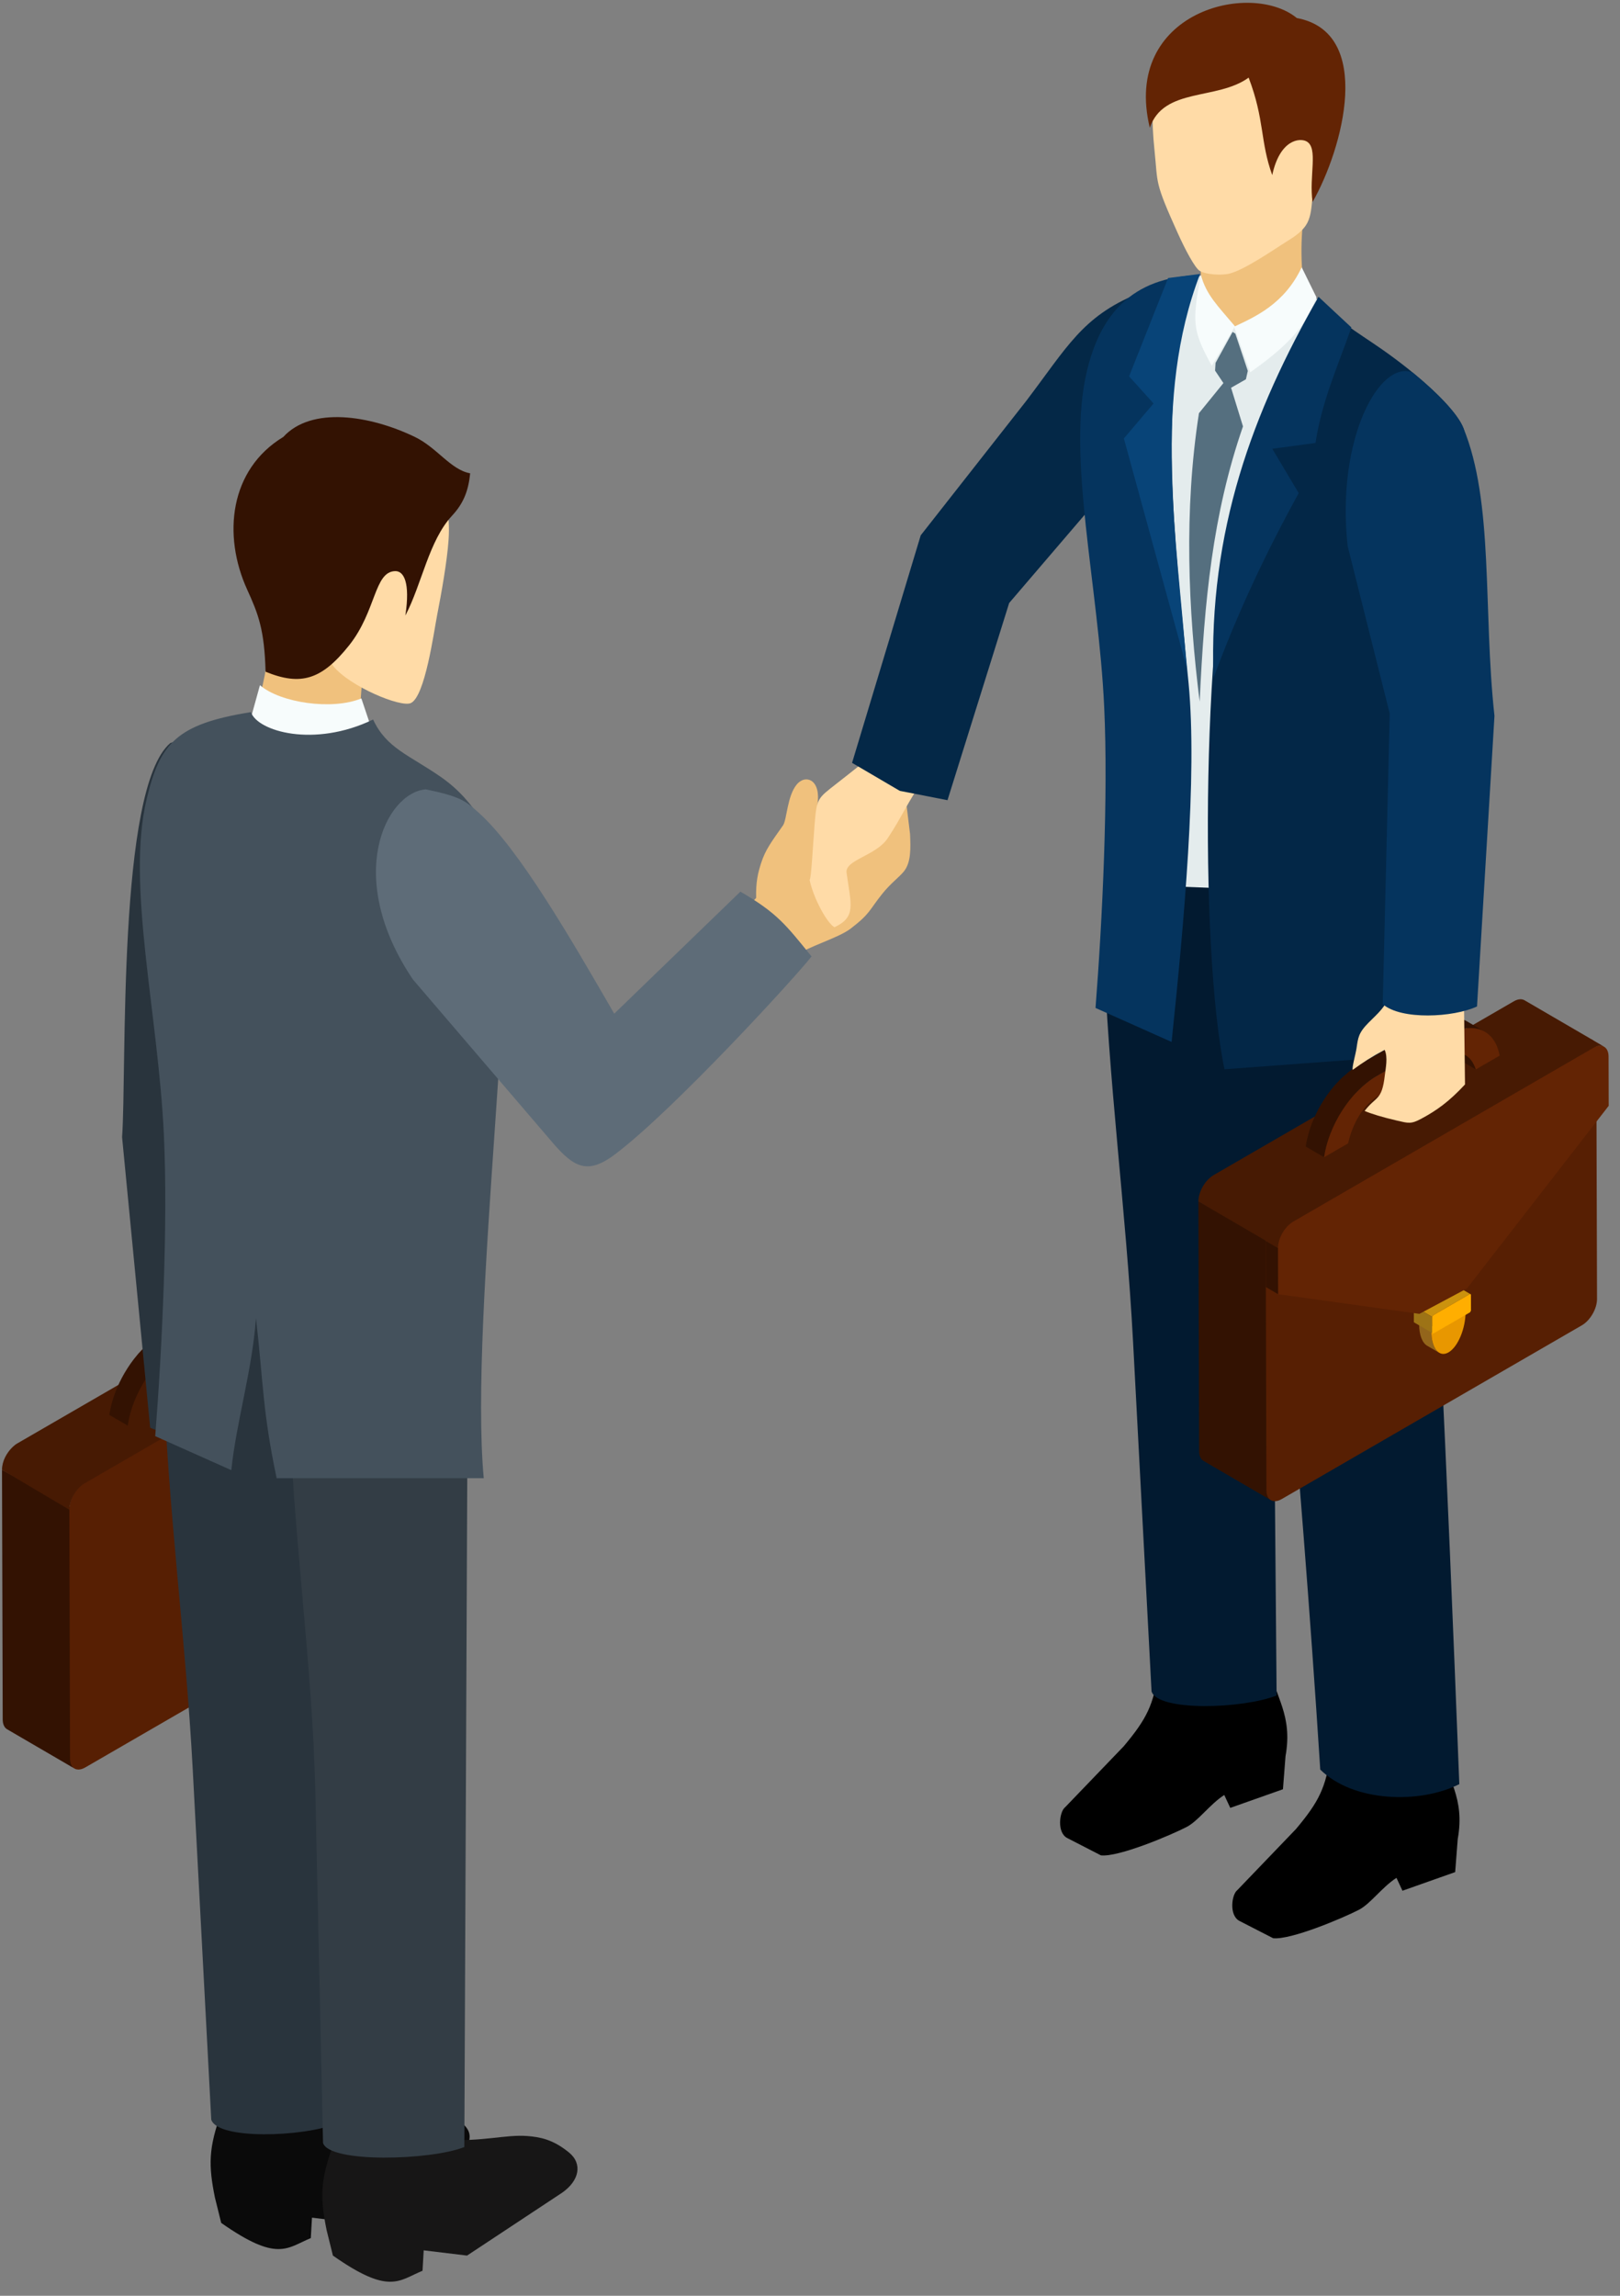 <svg width="72" height="102" viewBox="0 0 72 102" fill="none" xmlns="http://www.w3.org/2000/svg">
<rect x="0" y="0" width="72" height="102" fill="#808080" stroke="none"/>
<path fill-rule="evenodd" clip-rule="evenodd" d="M51.483 74.247C51.276 75.739 50.969 76.363 49.944 77.585L47.339 80.295C47.089 80.481 46.96 81.414 47.431 81.662L48.931 82.433C49.715 82.516 52.022 81.542 52.739 81.171C53.26 80.902 53.757 80.175 54.411 79.75L54.679 80.323L57.02 79.495L57.134 78.028C57.469 76.17 56.648 75.384 56.443 74.082L51.483 74.247Z" fill="black"/>
<path fill-rule="evenodd" clip-rule="evenodd" d="M59.136 77.928C58.93 79.421 58.622 80.044 57.597 81.265L54.993 83.976C54.742 84.162 54.613 85.094 55.084 85.344L56.584 86.114C57.367 86.197 59.675 85.223 60.392 84.853C60.914 84.583 61.411 83.856 62.065 83.431L62.332 84.004L64.674 83.176L64.788 81.708C65.123 79.851 64.301 79.065 64.096 77.763L59.136 77.928Z" fill="black"/>
<path fill-rule="evenodd" clip-rule="evenodd" d="M3.163 78.129L3.168 66.988L0.089 65.302L0.12 76.396C0.121 76.61 0.196 76.76 0.317 76.831L3.309 78.574C3.189 78.503 3.164 78.342 3.163 78.129Z" fill="#331202"/>
<path fill-rule="evenodd" clip-rule="evenodd" d="M17.774 58.542C17.774 58.113 17.469 57.94 17.097 58.155L3.754 65.877C3.382 66.092 3.08 66.617 3.082 67.046L3.113 78.14C3.114 78.443 3.264 78.618 3.483 78.62C3.576 78.621 3.679 78.59 3.79 78.526L17.133 70.804C17.505 70.589 17.807 70.067 17.806 69.636L17.774 58.542Z" fill="#571F03"/>
<path fill-rule="evenodd" clip-rule="evenodd" d="M14.585 56.365L14.582 56.363C14.57 56.356 14.559 56.351 14.547 56.346C14.434 56.298 14.309 56.321 14.199 56.365C14.168 56.378 14.137 56.393 14.105 56.412L0.762 64.134C0.691 64.175 0.623 64.231 0.558 64.293C0.294 64.548 0.093 64.915 0.089 65.29V65.302L2.537 66.754L3.083 67.076C3.081 66.646 3.389 66.121 3.755 65.907L17.098 58.185C17.286 58.077 17.479 58.048 17.601 58.12C16.429 57.437 15.987 57.181 14.585 56.365Z" fill="#471A03"/>
<path fill-rule="evenodd" clip-rule="evenodd" d="M11.685 57.682C11.721 57.672 11.757 57.661 11.793 57.652C11.825 57.644 11.858 57.638 11.891 57.631C11.933 57.624 11.976 57.617 12.017 57.612C12.041 57.61 12.063 57.607 12.087 57.606C12.141 57.602 12.193 57.601 12.245 57.603C12.254 57.603 12.264 57.603 12.274 57.603C12.335 57.606 12.393 57.615 12.45 57.626C12.464 57.629 12.478 57.632 12.493 57.636C12.538 57.646 12.581 57.659 12.623 57.674C12.636 57.678 12.65 57.683 12.663 57.688C12.717 57.709 12.77 57.733 12.819 57.763L12.817 57.761C12.818 57.761 12.819 57.762 12.819 57.763L12.003 57.287C11.999 57.285 11.995 57.282 11.99 57.28C11.951 57.257 11.911 57.237 11.87 57.22C11.862 57.217 11.854 57.215 11.847 57.212C11.834 57.207 11.82 57.203 11.807 57.199C11.786 57.191 11.765 57.182 11.743 57.175C11.721 57.169 11.698 57.166 11.677 57.16C11.663 57.157 11.648 57.153 11.634 57.15C11.625 57.149 11.617 57.146 11.608 57.145C11.562 57.136 11.514 57.131 11.465 57.128H11.457C11.448 57.127 11.438 57.128 11.429 57.127C11.389 57.126 11.349 57.125 11.308 57.126C11.295 57.127 11.283 57.129 11.271 57.13C11.248 57.132 11.224 57.134 11.201 57.137C11.177 57.14 11.155 57.14 11.131 57.144C11.113 57.147 11.093 57.153 11.075 57.156C11.042 57.162 11.009 57.169 10.976 57.177C10.957 57.181 10.94 57.184 10.921 57.188C10.904 57.194 10.886 57.202 10.869 57.207C10.816 57.223 10.763 57.241 10.71 57.262C10.689 57.269 10.669 57.274 10.649 57.283C10.638 57.287 10.626 57.295 10.615 57.3C10.517 57.342 10.418 57.389 10.317 57.447L7.19 59.257C7.049 59.339 6.911 59.435 6.776 59.541C6.731 59.576 6.688 59.619 6.645 59.657C6.565 59.725 6.483 59.791 6.406 59.867C6.398 59.875 6.39 59.885 6.381 59.894C6.36 59.914 6.341 59.937 6.32 59.958C6.262 60.019 6.204 60.078 6.148 60.142C6.104 60.193 6.063 60.245 6.021 60.297C6.008 60.313 5.995 60.328 5.983 60.344C5.974 60.356 5.964 60.366 5.955 60.377C5.9 60.449 5.847 60.521 5.795 60.595C5.752 60.656 5.71 60.719 5.67 60.783C5.668 60.786 5.665 60.79 5.662 60.794C5.66 60.797 5.659 60.8 5.657 60.803C5.614 60.87 5.572 60.938 5.532 61.007C5.494 61.074 5.456 61.141 5.42 61.209C5.409 61.23 5.399 61.25 5.389 61.271C5.382 61.284 5.375 61.297 5.369 61.31C5.351 61.345 5.333 61.379 5.316 61.414C5.283 61.483 5.251 61.553 5.221 61.623C5.197 61.679 5.174 61.735 5.152 61.791C5.148 61.8 5.145 61.808 5.142 61.816C5.139 61.824 5.135 61.831 5.133 61.838C5.104 61.914 5.077 61.99 5.051 62.065C5.025 62.147 5 62.228 4.977 62.309C4.975 62.316 4.974 62.322 4.973 62.328C4.97 62.337 4.968 62.348 4.965 62.358C4.945 62.433 4.926 62.508 4.91 62.584C4.89 62.677 4.874 62.771 4.86 62.864L5.676 63.339C5.7 63.172 5.736 63.003 5.781 62.833C5.784 62.823 5.786 62.813 5.789 62.803C5.836 62.632 5.892 62.461 5.958 62.291C5.962 62.283 5.965 62.276 5.968 62.267C6.032 62.105 6.105 61.944 6.185 61.785C6.191 61.772 6.198 61.759 6.205 61.746C6.288 61.584 6.38 61.424 6.478 61.27C6.481 61.266 6.484 61.262 6.486 61.258C6.584 61.106 6.688 60.959 6.799 60.819C6.811 60.804 6.824 60.789 6.837 60.773C6.933 60.654 7.033 60.542 7.137 60.434C7.157 60.412 7.176 60.39 7.198 60.369C7.282 60.284 7.371 60.209 7.46 60.133C7.505 60.095 7.547 60.052 7.592 60.016C7.727 59.911 7.865 59.815 8.006 59.733L11.134 57.923C11.234 57.864 11.334 57.817 11.431 57.775C11.463 57.761 11.495 57.749 11.526 57.737C11.579 57.717 11.632 57.698 11.685 57.682Z" fill="#331202"/>
<path fill-rule="evenodd" clip-rule="evenodd" d="M7.569 33.015C5.202 35.015 5.639 47.602 5.426 50.523L6.674 63.431C7.737 63.921 10.068 64.043 10.859 63.327L10.078 50.419L11.676 42.972C12.021 38.168 8.992 32.41 7.569 33.015Z" fill="#29343D"/>
<path fill-rule="evenodd" clip-rule="evenodd" d="M9.549 97.623L9.831 98.762C12.341 100.523 12.75 99.877 13.814 99.436L13.866 98.529L15.793 98.763L20.087 95.999C20.838 95.475 21.171 94.849 20.544 94.339C19.819 93.751 19.119 93.723 18.582 93.679C17.606 93.598 16.416 93.726 14.78 93.604L9.847 93.837C9.255 95.434 9.267 96.218 9.549 97.623Z" fill="#0A0A0A"/>
<path fill-rule="evenodd" clip-rule="evenodd" d="M14.514 99.074L14.796 100.214C17.306 101.974 17.715 101.328 18.779 100.888L18.831 99.981L20.757 100.214L24.987 97.418C25.738 96.894 25.91 96.138 25.282 95.628C24.558 95.04 23.987 94.948 23.449 94.903C22.473 94.822 21.381 95.178 19.744 95.056L14.812 95.289C14.219 96.885 14.231 97.669 14.514 99.074Z" fill="#171616"/>
<path fill-rule="evenodd" clip-rule="evenodd" d="M11.575 25.654C12.028 29.494 12.091 28.696 11.164 32.569L16.144 34.905C15.72 29.46 16.307 28.923 17.834 23.73L11.575 25.654Z" fill="#F0C17D"/>
<path fill-rule="evenodd" clip-rule="evenodd" d="M19.388 21.121C19.791 22.059 20.02 22.819 19.935 24.006C19.867 24.962 19.617 26.363 19.433 27.303C19.281 28.083 18.891 30.957 18.256 31.238C17.804 31.438 15.56 30.507 14.817 29.601C14.278 28.944 14.883 27.299 14.636 26.914L16.555 21.189L19.388 21.121Z" fill="#FFDBA7"/>
<path fill-rule="evenodd" clip-rule="evenodd" d="M12.591 19.413C10.201 20.86 9.885 23.777 10.984 26.192C11.478 27.276 11.753 27.97 11.803 29.844C13.381 30.491 14.305 30.193 15.518 28.67C16.728 27.149 16.625 25.403 17.559 25.375C17.942 25.362 18.24 25.866 18.016 27.348C18.752 25.947 19.058 24.024 20.09 22.913C20.575 22.392 20.818 21.844 20.895 21.028C20.029 20.873 19.428 19.889 18.435 19.411C16.427 18.445 13.84 18.049 12.591 19.413Z" fill="#331202"/>
<path fill-rule="evenodd" clip-rule="evenodd" d="M7.815 55.221C7.63 57.158 7.199 59.087 7.26 61.033C7.449 66.922 8.257 72.771 8.568 78.653L9.389 94.174C9.675 95.075 13.456 94.948 14.947 94.355L14.691 63.876L14.309 56.983L7.815 55.221Z" fill="#29343D"/>
<path fill-rule="evenodd" clip-rule="evenodd" d="M13.441 56.257C13.241 58.195 12.796 60.124 12.843 62.07C12.986 67.958 13.887 73.802 14.016 79.689L14.357 95.21C14.636 96.112 19.142 95.984 20.637 95.392L20.773 64.29L19.922 58.019L13.441 56.257Z" fill="#333D45"/>
<path fill-rule="evenodd" clip-rule="evenodd" d="M11.553 30.442C12.455 31.226 14.764 31.566 16.061 31.03L16.475 32.264C15.252 33.963 11.085 33.857 11.185 31.774L11.553 30.442Z" fill="#F7FCFC"/>
<path fill-rule="evenodd" clip-rule="evenodd" d="M11.154 31.639C7.819 32.17 7.108 33.039 6.518 35.503C5.606 39.315 7.031 45.015 7.284 50.431C7.468 54.366 7.21 59.836 6.899 63.808L10.28 65.318C10.508 63.15 11.207 60.898 11.377 58.558C11.716 61.569 11.671 62.697 12.295 65.676H21.5C20.833 58.465 23.246 40.641 22.208 38.129C21.834 37.223 21.215 35.647 19.598 34.523C18.182 33.539 17.18 33.252 16.582 31.968C13.953 33.238 11.434 32.485 11.154 31.639Z" fill="#44515C"/>
<path fill-rule="evenodd" clip-rule="evenodd" d="M32.059 41.556L33.606 39.894C33.588 39.186 33.689 38.776 33.824 38.356C34.021 37.742 34.284 37.41 34.8 36.672C34.977 36.419 34.981 35.36 35.419 34.844C35.803 34.391 36.513 34.627 36.325 35.778C36.798 35.522 37.343 35.252 37.998 34.855L40.263 35.547L40.447 37.057C40.471 37.679 40.505 38.334 40.149 38.745C39.924 39.006 39.584 39.248 39.207 39.717C38.628 40.438 38.686 40.585 37.808 41.257C37.243 41.689 35.898 42.051 35.331 42.484L33.978 43.869L32.183 41.674L32.222 41.626L32.059 41.556Z" fill="#F0C17D"/>
<path fill-rule="evenodd" clip-rule="evenodd" d="M39.199 33.18C38.405 33.862 37.897 34.255 37.173 34.822C36.337 35.476 36.299 35.465 36.206 36.611C36.122 37.658 36.058 39.033 35.982 39.096C36.157 39.911 36.745 40.999 37.086 41.197C38.069 40.737 37.82 40.199 37.625 38.774C37.546 38.205 38.933 38.019 39.448 37.25C40.089 36.294 40.336 35.625 41.077 34.592L39.199 33.18Z" fill="#FFDBA7"/>
<path fill-rule="evenodd" clip-rule="evenodd" d="M50.527 13.066C48.1 14.072 47.419 15.434 45.615 17.807L40.921 23.784L37.87 33.893L39.99 35.137L42.111 35.552L44.852 26.791L50.489 20.207L50.527 13.066Z" fill="#042847"/>
<path fill-rule="evenodd" clip-rule="evenodd" d="M62.919 39.746C63.813 54.347 64.29 64.651 64.858 79.269C63.071 80.166 60.133 80.059 58.678 78.621C57.735 63.893 56.591 53.432 55.575 38.709L62.919 39.746Z" fill="#021A30"/>
<path fill-rule="evenodd" clip-rule="evenodd" d="M49.606 36.195C49.421 38.133 48.989 40.062 49.052 42.008C49.239 47.897 50.048 53.746 50.359 59.627L51.18 75.148C51.466 76.05 55.247 75.922 56.738 75.33L56.482 44.851L56.1 37.958L49.606 36.195Z" fill="#021A30"/>
<path fill-rule="evenodd" clip-rule="evenodd" d="M53.363 12.23C51.075 13.963 50.769 20.465 50.182 23.363L50.803 39.33L58.819 39.641L58.768 13.616L58.237 12.891L54.823 14.537L54.113 13.876L53.363 12.23Z" fill="#E4ECED"/>
<path fill-rule="evenodd" clip-rule="evenodd" d="M57.988 9.124C57.774 10.835 57.811 11.724 58.011 13.434L55.166 14.616L53.523 14.294C53.452 13.193 53.381 12.113 53.272 11.015L57.988 9.124Z" fill="#F0C17D"/>
<path fill-rule="evenodd" clip-rule="evenodd" d="M51.314 6.707C51.468 8.196 51.301 8.048 52.347 10.364C52.66 11.058 53.106 11.914 53.327 12.039C53.619 12.204 54.279 12.24 54.623 12.161C55.309 12.003 56.699 11.03 57.209 10.716C58.337 10.025 58.234 9.696 58.379 8.283L58.838 6.245L58.161 2.293C55.747 1.739 53.634 1.406 52.55 1.904C51.459 2.404 51.01 3.785 51.314 6.707Z" fill="#FFDBA7"/>
<path fill-rule="evenodd" clip-rule="evenodd" d="M57.636 0.801C61.079 1.444 59.69 6.602 58.336 8.977C58.169 7.823 58.606 6.567 58.065 6.28C57.766 6.12 56.886 6.193 56.544 7.779C55.999 6.28 56.212 5.328 55.495 3.449C54.094 4.468 51.718 3.868 51.102 5.677C49.863 0.532 55.576 -0.888 57.636 0.801Z" fill="#632404"/>
<path fill-rule="evenodd" clip-rule="evenodd" d="M57.853 11.875C57.08 13.521 55.757 14.085 54.847 14.517L55.567 16.54C57.824 14.958 58.1 14.12 58.511 13.212L57.853 11.875Z" fill="#F7FCFC"/>
<path fill-rule="evenodd" clip-rule="evenodd" d="M53.273 12.225C50.275 12.315 48.899 14.013 48.309 16.478C47.396 20.29 48.822 25.99 49.075 31.405C49.259 35.341 49 40.812 48.69 44.783L52.071 46.293C52.623 41.026 53.219 34.496 52.826 30.356C52.316 24.981 51.225 16.697 53.273 12.225Z" fill="#05345E"/>
<path fill-rule="evenodd" clip-rule="evenodd" d="M62.8 46.885L54.422 47.507C53.297 42.134 53.397 26.905 55.135 21.337C55.993 18.587 56.816 16.694 58.645 14.051L58.715 13.872C58.808 14.096 58.607 13.177 58.773 13.429C59.223 14.117 60.345 14.773 61.389 15.498C63.006 16.622 64.659 18.094 65.033 19C66.072 21.513 62.133 39.673 62.8 46.885Z" fill="#032747"/>
<path fill-rule="evenodd" clip-rule="evenodd" d="M58.601 13.187C55.673 18.295 53.711 23.59 53.932 30.126C54.992 27.248 56.255 24.571 57.72 21.909L56.546 19.939L58.466 19.68C58.759 17.795 59.442 16.316 60.061 14.548L58.601 13.187Z" fill="#05345E"/>
<path fill-rule="evenodd" clip-rule="evenodd" d="M56.337 66.206L56.342 55.065L53.262 53.379L53.294 64.473C53.294 64.687 53.369 64.837 53.49 64.907L56.482 66.651C56.361 66.58 56.337 66.419 56.337 66.206Z" fill="#331202"/>
<path fill-rule="evenodd" clip-rule="evenodd" d="M70.814 46.554L70.27 46.237C70.302 46.219 70.333 46.203 70.364 46.19L70.908 46.507C70.878 46.52 70.847 46.535 70.814 46.554Z" fill="#6C3522"/>
<path fill-rule="evenodd" clip-rule="evenodd" d="M70.909 46.507L70.364 46.19C70.392 46.179 70.418 46.169 70.444 46.163L70.988 46.48C70.962 46.487 70.935 46.495 70.909 46.507Z" fill="#6C3522"/>
<path fill-rule="evenodd" clip-rule="evenodd" d="M70.988 46.479L70.443 46.162C70.464 46.157 70.484 46.153 70.503 46.149L71.047 46.467C71.028 46.47 71.008 46.474 70.988 46.479Z" fill="#6C3522"/>
<path fill-rule="evenodd" clip-rule="evenodd" d="M71.047 46.467L70.503 46.15C70.52 46.147 70.537 46.145 70.553 46.145L71.098 46.461C71.081 46.463 71.064 46.464 71.047 46.467Z" fill="#6C3522"/>
<path fill-rule="evenodd" clip-rule="evenodd" d="M71.097 46.462L70.553 46.145C70.569 46.144 70.584 46.144 70.598 46.145L71.142 46.462C71.127 46.461 71.113 46.461 71.097 46.462Z" fill="#6C3522"/>
<path fill-rule="evenodd" clip-rule="evenodd" d="M71.142 46.462L70.599 46.145C70.612 46.146 70.626 46.148 70.639 46.15L71.183 46.467C71.17 46.465 71.156 46.463 71.142 46.462Z" fill="#6C3522"/>
<path fill-rule="evenodd" clip-rule="evenodd" d="M71.183 46.467L70.639 46.15C70.652 46.152 70.665 46.155 70.677 46.159L71.221 46.475C71.208 46.472 71.196 46.469 71.183 46.467Z" fill="#6C3522"/>
<path fill-rule="evenodd" clip-rule="evenodd" d="M71.222 46.476L70.677 46.159C70.689 46.162 70.702 46.166 70.713 46.171L71.257 46.488C71.245 46.483 71.234 46.479 71.222 46.476Z" fill="#6C3522"/>
<path fill-rule="evenodd" clip-rule="evenodd" d="M71.257 46.488L70.713 46.171C70.724 46.176 70.736 46.182 70.746 46.188L71.291 46.505C71.28 46.499 71.269 46.493 71.257 46.488Z" fill="#6C3522"/>
<path fill-rule="evenodd" clip-rule="evenodd" d="M71.291 46.505L70.747 46.188L70.75 46.19L71.295 46.508L71.291 46.505Z" fill="#6C3522"/>
<path fill-rule="evenodd" clip-rule="evenodd" d="M70.947 46.619C70.947 46.19 70.643 46.017 70.27 46.232L56.927 53.954C56.555 54.17 56.254 54.694 56.254 55.123L56.286 66.217C56.286 66.52 56.437 66.695 56.656 66.697C56.748 66.698 56.853 66.668 56.963 66.604L70.306 58.882C70.678 58.666 70.98 58.145 70.979 57.713L70.947 46.619Z" fill="#571F03"/>
<path fill-rule="evenodd" clip-rule="evenodd" d="M63.616 59.147C63.616 59.085 63.623 59.01 63.623 58.947L63.078 58.63C63.079 58.693 63.072 58.768 63.072 58.831C63.072 59.074 63.108 59.283 63.17 59.446C63.232 59.609 63.32 59.726 63.425 59.788L63.969 60.105C63.758 59.982 63.617 59.635 63.616 59.147Z" fill="#93651B"/>
<path fill-rule="evenodd" clip-rule="evenodd" d="M65.129 58.076L63.623 58.947C63.623 59.01 63.616 59.085 63.616 59.147C63.618 59.908 63.961 60.327 64.379 60.085C64.798 59.842 65.139 59.028 65.137 58.267C65.136 58.205 65.136 58.134 65.129 58.076Z" fill="#E89700"/>
<path fill-rule="evenodd" clip-rule="evenodd" d="M64.519 57.012L62.883 57.959L62.836 58.032L63.653 58.507L63.7 58.435L65.336 57.488L64.519 57.012Z" fill="#CB920E"/>
<path fill-rule="evenodd" clip-rule="evenodd" d="M63.654 59.223L62.838 58.748L62.836 58.032L63.653 58.508L63.654 59.223Z" fill="#9D7316"/>
<path fill-rule="evenodd" clip-rule="evenodd" d="M65.336 57.488L65.375 57.51L65.377 58.226L65.338 58.303L63.702 59.25L63.654 59.223L63.653 58.507L63.699 58.435L65.336 57.488Z" fill="#FFAE00"/>
<path fill-rule="evenodd" clip-rule="evenodd" d="M65.181 57.256L65.188 57.259L71.498 49.13L71.492 46.941C71.491 46.512 71.186 46.339 70.814 46.554L57.471 54.276C57.1 54.491 56.797 55.016 56.799 55.444L56.804 57.5L63.084 58.374L65.181 57.256Z" fill="#632404"/>
<path fill-rule="evenodd" clip-rule="evenodd" d="M56.804 57.5L56.26 57.183L56.254 55.127L56.799 55.444L56.804 57.5Z" fill="#331202"/>
<path fill-rule="evenodd" clip-rule="evenodd" d="M70.62 46.142C70.63 46.144 70.639 46.145 70.647 46.147C70.65 46.148 70.651 46.148 70.654 46.149C70.688 46.156 70.721 46.168 70.751 46.185L67.758 44.442C67.757 44.441 67.756 44.441 67.755 44.44C67.743 44.434 67.732 44.428 67.72 44.423C67.709 44.419 67.697 44.414 67.684 44.411C67.677 44.408 67.668 44.407 67.661 44.405C67.659 44.404 67.657 44.404 67.655 44.404C67.652 44.403 67.649 44.402 67.647 44.402C67.633 44.399 67.619 44.398 67.606 44.397L67.589 44.396H67.57L67.561 44.397C67.556 44.397 67.551 44.398 67.546 44.398C67.543 44.398 67.54 44.399 67.536 44.399C67.528 44.4 67.519 44.4 67.51 44.402C67.491 44.404 67.471 44.409 67.451 44.414C67.443 44.417 67.434 44.42 67.425 44.423C67.418 44.425 67.41 44.428 67.403 44.431C67.392 44.435 67.382 44.437 67.372 44.441C67.341 44.455 67.31 44.47 67.278 44.489L53.935 52.211C53.863 52.252 53.796 52.308 53.73 52.369C53.724 52.376 53.717 52.379 53.711 52.386C53.702 52.394 53.693 52.404 53.685 52.413C53.677 52.421 53.669 52.429 53.662 52.437C53.653 52.446 53.645 52.455 53.637 52.464C53.617 52.486 53.599 52.508 53.582 52.531C53.575 52.539 53.569 52.548 53.563 52.556C53.56 52.56 53.557 52.565 53.554 52.569C53.548 52.577 53.542 52.584 53.536 52.593C53.523 52.612 53.51 52.631 53.498 52.651C53.485 52.67 53.474 52.689 53.462 52.709C53.462 52.71 53.46 52.712 53.459 52.714C53.459 52.715 53.458 52.717 53.457 52.718C53.448 52.734 53.439 52.75 53.43 52.766C53.42 52.785 53.411 52.804 53.401 52.824C53.393 52.841 53.385 52.859 53.378 52.876C53.377 52.877 53.376 52.878 53.376 52.88C53.376 52.88 53.375 52.881 53.375 52.883C53.365 52.903 53.357 52.923 53.349 52.943C53.341 52.965 53.334 52.986 53.327 53.007C53.324 53.018 53.321 53.028 53.318 53.039C53.316 53.044 53.314 53.048 53.313 53.053C53.311 53.061 53.307 53.069 53.305 53.077C53.298 53.102 53.292 53.128 53.287 53.154C53.283 53.17 53.282 53.185 53.279 53.2C53.277 53.209 53.276 53.217 53.275 53.225C53.273 53.232 53.272 53.24 53.271 53.248C53.266 53.288 53.262 53.328 53.262 53.367V53.379L56.254 55.122L56.255 55.128L56.799 55.445C56.798 55.395 56.803 55.343 56.811 55.29C56.813 55.282 56.814 55.274 56.815 55.266C56.824 55.217 56.835 55.167 56.849 55.118C56.851 55.114 56.852 55.109 56.854 55.104C56.87 55.051 56.89 54.997 56.913 54.945C56.913 54.943 56.914 54.943 56.914 54.941C56.938 54.888 56.965 54.835 56.994 54.783C56.995 54.782 56.995 54.78 56.997 54.779C57.025 54.729 57.057 54.681 57.091 54.634C57.094 54.63 57.097 54.626 57.1 54.621C57.131 54.58 57.164 54.54 57.198 54.502C57.206 54.494 57.214 54.486 57.221 54.478C57.236 54.463 57.253 54.449 57.268 54.434C57.333 54.373 57.401 54.318 57.472 54.276L70.815 46.554C71.002 46.446 71.172 46.436 71.295 46.508L70.751 46.19C70.73 46.178 70.683 46.162 70.62 46.142Z" fill="#471A03"/>
<path fill-rule="evenodd" clip-rule="evenodd" d="M65.152 46.891L64.335 46.416C64.535 46.532 64.682 46.75 64.776 47.038L65.592 47.514C65.498 47.226 65.351 47.007 65.152 46.891Z" fill="#331202"/>
<path fill-rule="evenodd" clip-rule="evenodd" d="M64.857 45.76C64.894 45.749 64.929 45.738 64.965 45.73C64.998 45.722 65.031 45.715 65.064 45.709C65.106 45.701 65.148 45.694 65.189 45.69C65.213 45.687 65.237 45.684 65.26 45.683C65.313 45.679 65.366 45.678 65.418 45.68C65.428 45.681 65.437 45.68 65.447 45.68C65.507 45.684 65.565 45.692 65.622 45.703C65.637 45.706 65.651 45.71 65.665 45.713C65.71 45.723 65.754 45.736 65.796 45.751C65.809 45.756 65.823 45.76 65.835 45.765C65.89 45.786 65.942 45.811 65.992 45.84L65.99 45.838C65.99 45.839 65.991 45.839 65.992 45.84L65.176 45.364C65.172 45.362 65.167 45.359 65.163 45.357C65.124 45.335 65.083 45.315 65.042 45.298C65.034 45.295 65.027 45.292 65.02 45.289C65.006 45.285 64.993 45.28 64.98 45.276C64.958 45.268 64.938 45.259 64.915 45.253C64.894 45.246 64.871 45.243 64.85 45.238C64.835 45.234 64.821 45.23 64.806 45.228C64.798 45.226 64.79 45.223 64.782 45.222C64.734 45.214 64.686 45.208 64.638 45.205C64.635 45.205 64.633 45.205 64.631 45.205C64.621 45.204 64.611 45.205 64.602 45.205C64.562 45.203 64.521 45.202 64.48 45.203C64.469 45.204 64.456 45.206 64.444 45.207C64.421 45.209 64.397 45.212 64.373 45.214C64.35 45.217 64.328 45.218 64.304 45.221C64.286 45.224 64.266 45.23 64.247 45.233C64.215 45.239 64.182 45.246 64.149 45.254C64.13 45.258 64.112 45.261 64.094 45.266C64.077 45.271 64.059 45.279 64.041 45.284C63.989 45.3 63.936 45.318 63.882 45.339C63.862 45.347 63.843 45.351 63.822 45.36C63.811 45.364 63.799 45.372 63.788 45.377C63.69 45.419 63.592 45.466 63.491 45.524L60.363 47.334C60.221 47.417 60.083 47.512 59.949 47.618C59.904 47.653 59.862 47.696 59.818 47.734C59.737 47.802 59.656 47.868 59.579 47.944C59.57 47.953 59.562 47.962 59.554 47.971C59.533 47.992 59.514 48.014 59.494 48.035C59.436 48.096 59.376 48.155 59.321 48.22C59.277 48.27 59.236 48.323 59.194 48.375C59.181 48.391 59.168 48.406 59.156 48.422C59.146 48.433 59.137 48.443 59.128 48.455C59.073 48.526 59.02 48.598 58.968 48.672C58.925 48.734 58.883 48.797 58.843 48.86C58.84 48.864 58.837 48.867 58.835 48.871C58.833 48.874 58.831 48.877 58.83 48.88C58.787 48.947 58.745 49.015 58.705 49.084C58.666 49.151 58.629 49.218 58.592 49.286C58.581 49.307 58.572 49.328 58.562 49.348C58.555 49.361 58.549 49.374 58.542 49.387C58.524 49.422 58.506 49.457 58.489 49.492C58.455 49.56 58.424 49.63 58.394 49.7C58.369 49.756 58.347 49.812 58.325 49.869C58.321 49.877 58.318 49.885 58.315 49.893C58.312 49.901 58.309 49.908 58.306 49.916C58.277 49.991 58.249 50.067 58.224 50.142C58.197 50.224 58.172 50.305 58.15 50.387C58.148 50.393 58.147 50.399 58.145 50.405C58.142 50.415 58.141 50.425 58.139 50.435C58.118 50.51 58.099 50.586 58.083 50.661C58.063 50.755 58.046 50.848 58.033 50.941L58.849 51.416C58.873 51.249 58.91 51.08 58.954 50.911C58.957 50.9 58.959 50.89 58.962 50.88C59.008 50.709 59.065 50.538 59.131 50.368C59.134 50.36 59.137 50.353 59.141 50.345C59.205 50.182 59.278 50.021 59.358 49.862C59.364 49.849 59.371 49.836 59.378 49.823C59.461 49.661 59.553 49.501 59.651 49.347C59.653 49.343 59.656 49.339 59.659 49.336C59.757 49.183 59.862 49.037 59.972 48.897C59.984 48.881 59.997 48.866 60.01 48.85C60.105 48.732 60.206 48.619 60.309 48.511C60.33 48.49 60.35 48.467 60.37 48.446C60.455 48.361 60.544 48.286 60.633 48.21C60.677 48.172 60.719 48.129 60.765 48.093C60.899 47.988 61.038 47.892 61.179 47.81L64.307 46C64.407 45.942 64.506 45.895 64.604 45.852C64.636 45.839 64.667 45.826 64.699 45.814C64.752 45.794 64.805 45.775 64.857 45.76Z" fill="#331202"/>
<path fill-rule="evenodd" clip-rule="evenodd" d="M64.307 46L61.179 47.81C60.019 48.481 59.048 50.024 58.85 51.416L59.914 50.8C60.119 49.916 60.576 49.08 61.307 48.657L64.186 46.991C64.908 46.573 65.383 46.873 65.592 47.514L66.65 46.902C66.447 45.743 65.468 45.328 64.307 46Z" fill="#632404"/>
<path fill-rule="evenodd" clip-rule="evenodd" d="M61.816 44.175C61.499 44.815 61.296 44.967 60.831 45.431C60.367 45.896 60.36 46.114 60.29 46.574C60.247 46.858 60.074 47.447 60.123 47.532C60.603 47.185 60.946 46.96 61.539 46.644C61.693 46.969 61.583 47.471 61.548 47.772C61.418 48.919 61.16 48.689 60.65 49.358C60.915 49.476 61.45 49.641 62.083 49.786C62.594 49.904 62.707 49.953 63.172 49.702C63.833 49.347 64.386 48.963 65.111 48.182L65.067 44.617L61.816 44.175Z" fill="#FFDBA7"/>
<path fill-rule="evenodd" clip-rule="evenodd" d="M62.79 16.556C63.867 17.438 64.769 18.36 65.033 19C66.404 22.319 65.906 27.094 66.421 31.808L65.645 44.716C64.6 45.206 62.272 45.329 61.455 44.613L61.766 31.705L59.895 24.258C59.375 19.453 61.346 15.95 62.79 16.556Z" fill="#05345E"/>
<path fill-rule="evenodd" clip-rule="evenodd" d="M53.337 12.171L51.915 12.353L50.182 16.721L51.269 17.926L49.95 19.481L52.742 29.667C52.308 23.904 51.212 17.694 53.337 12.171Z" fill="#084478"/>
<path fill-rule="evenodd" clip-rule="evenodd" d="M54.903 14.822L55.458 16.478L55.374 16.852L54.714 17.228L55.244 18.944C53.888 22.859 53.524 26.738 53.319 31.171C52.805 27.1 52.615 22.666 53.287 18.358L54.374 17.02L54.003 16.466L54.025 16.123L54.782 14.748L54.903 14.822Z" fill="#556F7F"/>
<path fill-rule="evenodd" clip-rule="evenodd" d="M53.37 12.207C53.611 13.109 54.128 13.593 54.887 14.496C54.544 15.081 54.202 15.667 53.858 16.251C53.12 14.915 53.013 14.45 53.21 13.132L53.37 12.207Z" fill="#F7FCFC"/>
<path fill-rule="evenodd" clip-rule="evenodd" d="M18.924 35.07C20.482 35.392 20.695 35.588 21.283 36.115C23.061 37.71 25.36 41.684 27.299 45.037L32.907 39.615C34.548 40.57 34.926 41.089 36.068 42.493C35.416 43.346 29.965 49.3 27.341 51.281C26.144 52.185 25.535 51.904 24.571 50.78L18.353 43.519C15.274 38.956 17.142 35.221 18.924 35.07Z" fill="#5E6C78"/>
</svg>
